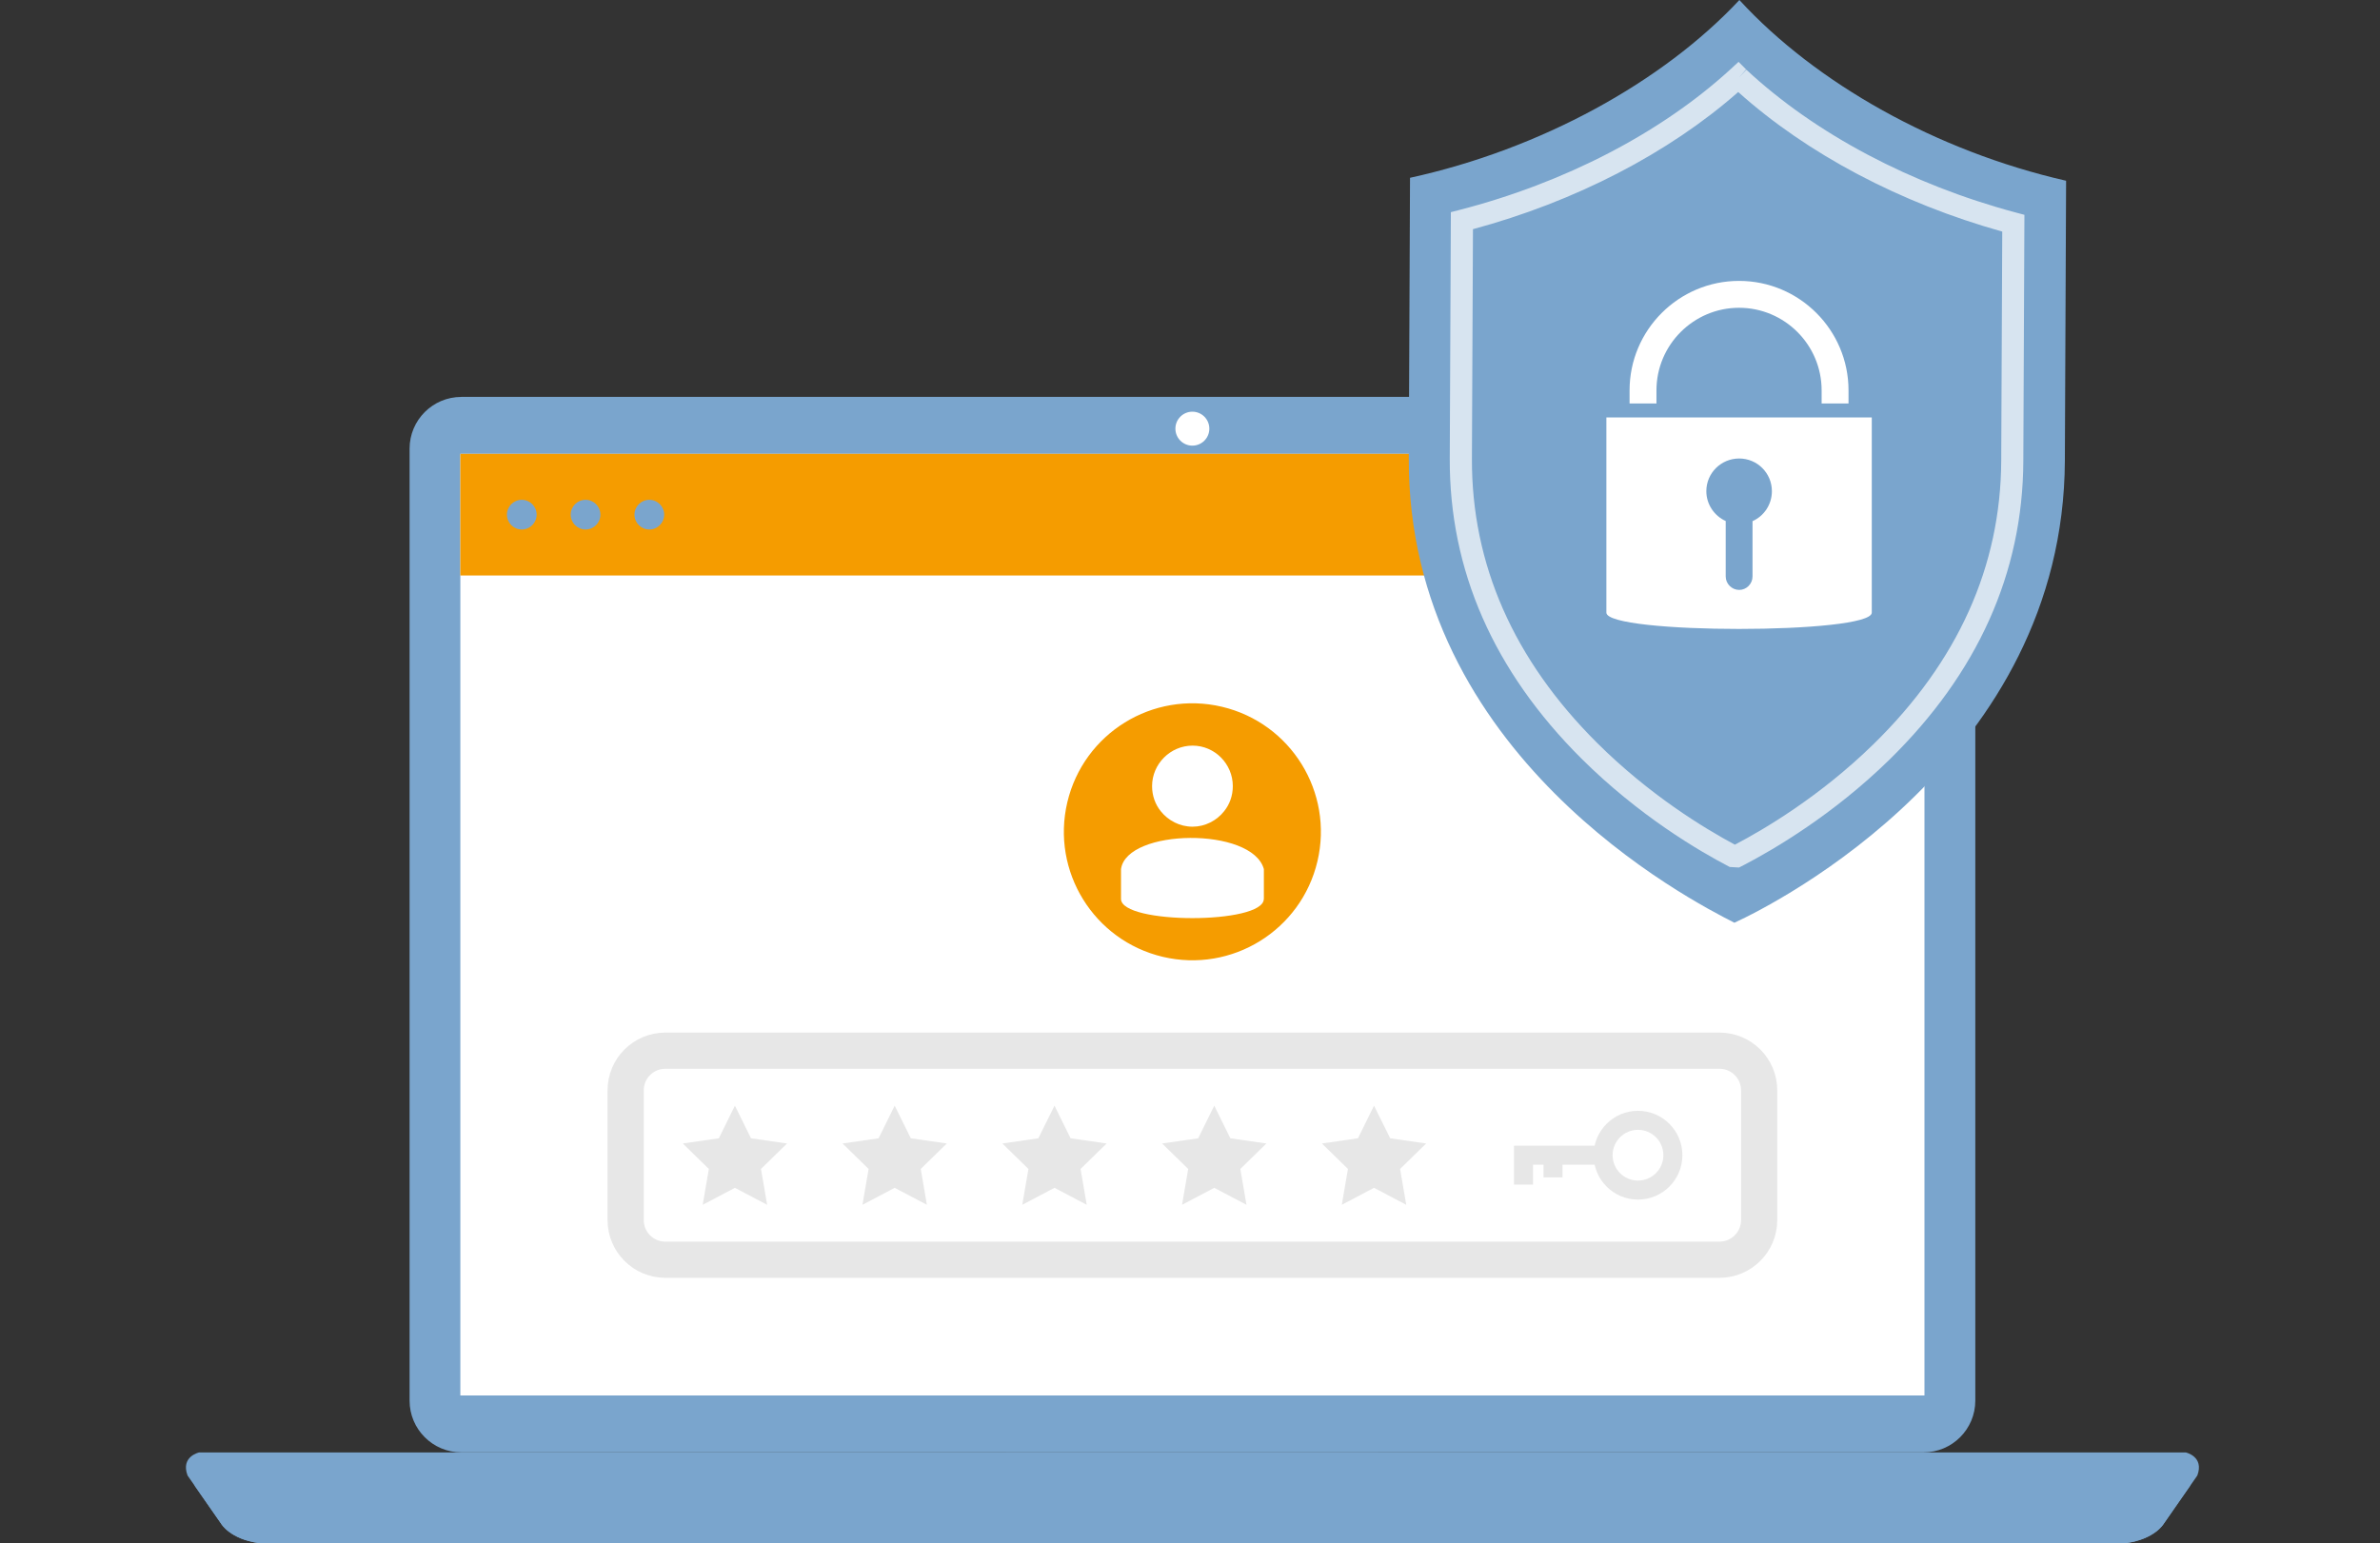 <svg xmlns="http://www.w3.org/2000/svg" width="256" height="166" viewBox="0 0 256 166" fill="none"><rect x="0" y="0" width="256" height="166" fill="#333333" stroke="none"/><path d="M49.619 42.692H206.906C209.975 42.692 212.47 45.187 212.47 48.256V150.678C212.47 153.747 209.975 156.241 206.906 156.241H49.619C46.55 156.241 44.056 153.747 44.056 150.678V48.263C44.056 45.194 46.55 42.7 49.619 42.7V42.692Z" fill="#7AA5CD"></path><path d="M207.001 48.823H49.516V150.118H207.001V48.823Z" fill="white"></path><path d="M207.001 48.823H49.516V61.908H207.001V48.823Z" fill="#F59C00"></path><path d="M56.125 56.962C57.007 56.962 57.722 56.247 57.722 55.365C57.722 54.483 57.007 53.768 56.125 53.768C55.243 53.768 54.528 54.483 54.528 55.365C54.528 56.247 55.243 56.962 56.125 56.962Z" fill="#7AA5CD"></path><path d="M62.984 56.962C63.866 56.962 64.581 56.247 64.581 55.365C64.581 54.483 63.866 53.768 62.984 53.768C62.102 53.768 61.387 54.483 61.387 55.365C61.387 56.247 62.102 56.962 62.984 56.962Z" fill="#7AA5CD"></path><path d="M69.843 56.962C70.725 56.962 71.44 56.247 71.44 55.365C71.44 54.483 70.725 53.768 69.843 53.768C68.961 53.768 68.246 54.483 68.246 55.365C68.246 56.247 68.961 56.962 69.843 56.962Z" fill="#7AA5CD"></path><path d="M27.813 165.993C24.752 165.566 23.802 163.939 23.802 163.939L20.174 158.729C19.409 156.676 21.418 156.249 21.418 156.249H235.107C235.107 156.249 237.116 156.676 236.351 158.729L232.722 163.947C232.722 163.947 231.766 165.573 228.712 166H27.813V165.993Z" fill="#7AA5CD"></path><path d="M20.91 159.781L23.802 163.939C23.802 163.939 24.759 165.566 27.813 165.993H228.704C231.766 165.566 232.715 163.939 232.715 163.939L235.607 159.781H20.91Z" fill="#7AA5CD"></path><path d="M148.28 156.249H108.237V161.312H148.28V156.249Z" fill="#7AA5CD"></path><path d="M130.08 46.114C130.08 47.123 129.263 47.94 128.255 47.94C127.247 47.94 126.43 47.123 126.43 46.114C126.43 45.106 127.247 44.289 128.255 44.289C129.263 44.289 130.08 45.106 130.08 46.114V46.114Z" fill="white"></path><path d="M141.707 92.656C143.461 85.227 138.86 77.783 131.431 76.03C124.001 74.276 116.558 78.877 114.804 86.306C113.051 93.735 117.652 101.179 125.081 102.933C132.51 104.686 139.954 100.085 141.707 92.656Z" fill="#F59C00"></path><path d="M128.278 88.932C129.624 88.932 130.876 88.277 131.67 87.269C132.259 86.54 132.605 85.605 132.605 84.568C132.605 82.183 130.67 80.211 128.278 80.211C125.886 80.211 123.921 82.183 123.921 84.568C123.921 85.605 124.267 86.54 124.856 87.269C125.65 88.269 126.894 88.932 128.278 88.932V88.932Z" fill="white"></path><path d="M135.938 96.703C135.938 99.456 120.579 99.456 120.579 96.703V93.495C121.19 89.116 134.695 88.932 135.946 93.495V96.703H135.938Z" fill="white"></path><path d="M187.153 0.066C187.153 0.066 187.109 0.022 187.094 0C178.859 8.817 165.722 16.051 151.666 19.127C151.666 20.069 151.636 25.265 151.533 49.249C151.393 81.234 181.832 96.865 186.557 99.264C191.134 97.16 221.963 81.55 222.103 49.566C222.213 25.589 222.236 20.386 222.236 19.444C208.238 16.25 195.315 8.927 187.153 0.066V0.066Z" fill="#7AA5CD"></path><path opacity="0.7" d="M187.042 93.325L186.056 93.266C182.751 91.552 176.282 87.747 170.108 81.609C160.658 72.196 155.889 61.334 155.941 49.308L156.059 22.822L156.949 22.594C168.327 19.665 178.704 14.27 186.166 7.426L187.005 6.653L187.815 7.463L187.035 8.368L187.844 7.499C195.248 14.395 205.551 19.849 216.862 22.873L217.753 23.109L217.635 49.596C217.584 61.621 212.719 72.447 203.189 81.764C197.161 87.651 190.832 91.36 187.587 93.053L187.035 93.333L187.042 93.325ZM158.436 24.669L158.325 49.316C158.274 60.679 162.807 70.975 171.786 79.916C177.416 85.517 183.296 89.094 186.608 90.867C189.735 89.234 195.778 85.671 201.525 80.049C210.585 71.188 215.207 60.929 215.258 49.566L215.368 24.912C204.41 21.85 194.394 16.559 186.968 9.899C179.491 16.478 169.431 21.688 158.436 24.654V24.669Z" fill="white"></path><path d="M172.787 44.907V65.904C172.787 68.244 201.334 68.244 201.334 65.904V44.907H172.787V44.907ZM188.507 56.057V62.011C188.507 62.806 187.859 63.461 187.072 63.461C186.284 63.461 185.622 62.806 185.622 62.011V56.05C184.4 55.498 183.539 54.261 183.539 52.841C183.539 50.891 185.122 49.323 187.072 49.323C189.022 49.323 190.59 50.898 190.59 52.841C190.59 54.276 189.743 55.513 188.507 56.064V56.057Z" fill="white"></path><path d="M198.832 43.406H195.94V41.993C195.94 37.092 191.951 33.11 187.057 33.11C182.163 33.11 178.174 37.099 178.174 41.993V43.406H175.282V41.993C175.282 35.502 180.566 30.218 187.057 30.218C193.548 30.218 198.832 35.502 198.832 41.993V43.406Z" fill="white"></path><path d="M176.187 129.048C173.552 129.048 171.411 126.907 171.411 124.272C171.411 121.637 173.552 119.496 176.187 119.496C178.822 119.496 180.963 121.637 180.963 124.272C180.963 126.907 178.822 129.048 176.187 129.048ZM176.187 121.542C174.686 121.542 173.457 122.763 173.457 124.272C173.457 125.781 174.678 127.002 176.187 127.002C177.696 127.002 178.917 125.781 178.917 124.272C178.917 122.763 177.696 121.542 176.187 121.542Z" fill="#E7E7E7"></path><path d="M164.897 127.436H162.852V123.249H172.434V125.295H164.897V127.436Z" fill="#E7E7E7"></path><path d="M168.069 124.272H166.023V126.656H168.069V124.272Z" fill="#E7E7E7"></path><path d="M79.05 118.944L80.779 122.454L84.658 123.013L81.854 125.751L82.516 129.608L79.05 127.782L75.584 129.608L76.246 125.751L73.442 123.013L77.32 122.454L79.05 118.944Z" fill="#E7E7E7"></path><path d="M96.234 118.944L97.971 122.454L101.842 123.013L99.038 125.751L99.7 129.608L96.234 127.782L92.768 129.608L93.43 125.751L90.626 123.013L94.504 122.454L96.234 118.944Z" fill="#E7E7E7"></path><path d="M113.425 118.944L115.155 122.454L119.033 123.013L116.229 125.751L116.892 129.608L113.425 127.782L109.959 129.608L110.621 125.751L107.817 123.013L111.688 122.454L113.425 118.944Z" fill="#E7E7E7"></path><path d="M130.61 118.944L132.339 122.454L136.218 123.013L133.414 125.751L134.076 129.608L130.61 127.782L127.144 129.608L127.806 125.751L125.002 123.013L128.88 122.454L130.61 118.944Z" fill="#E7E7E7"></path><path d="M147.794 118.944L149.531 122.454L153.402 123.013L150.598 125.751L151.261 129.608L147.794 127.782L144.328 129.608L144.99 125.751L142.187 123.013L146.065 122.454L147.794 118.944Z" fill="#E7E7E7"></path><path d="M184.952 113.027H71.565C69.207 113.027 67.296 114.938 67.296 117.295V131.249C67.296 133.606 69.207 135.517 71.565 135.517H184.952C187.309 135.517 189.221 133.606 189.221 131.249V117.295C189.221 114.938 187.309 113.027 184.952 113.027Z" stroke="#E7E7E7" stroke-width="3.892" stroke-linecap="round" stroke-linejoin="round"></path></svg>